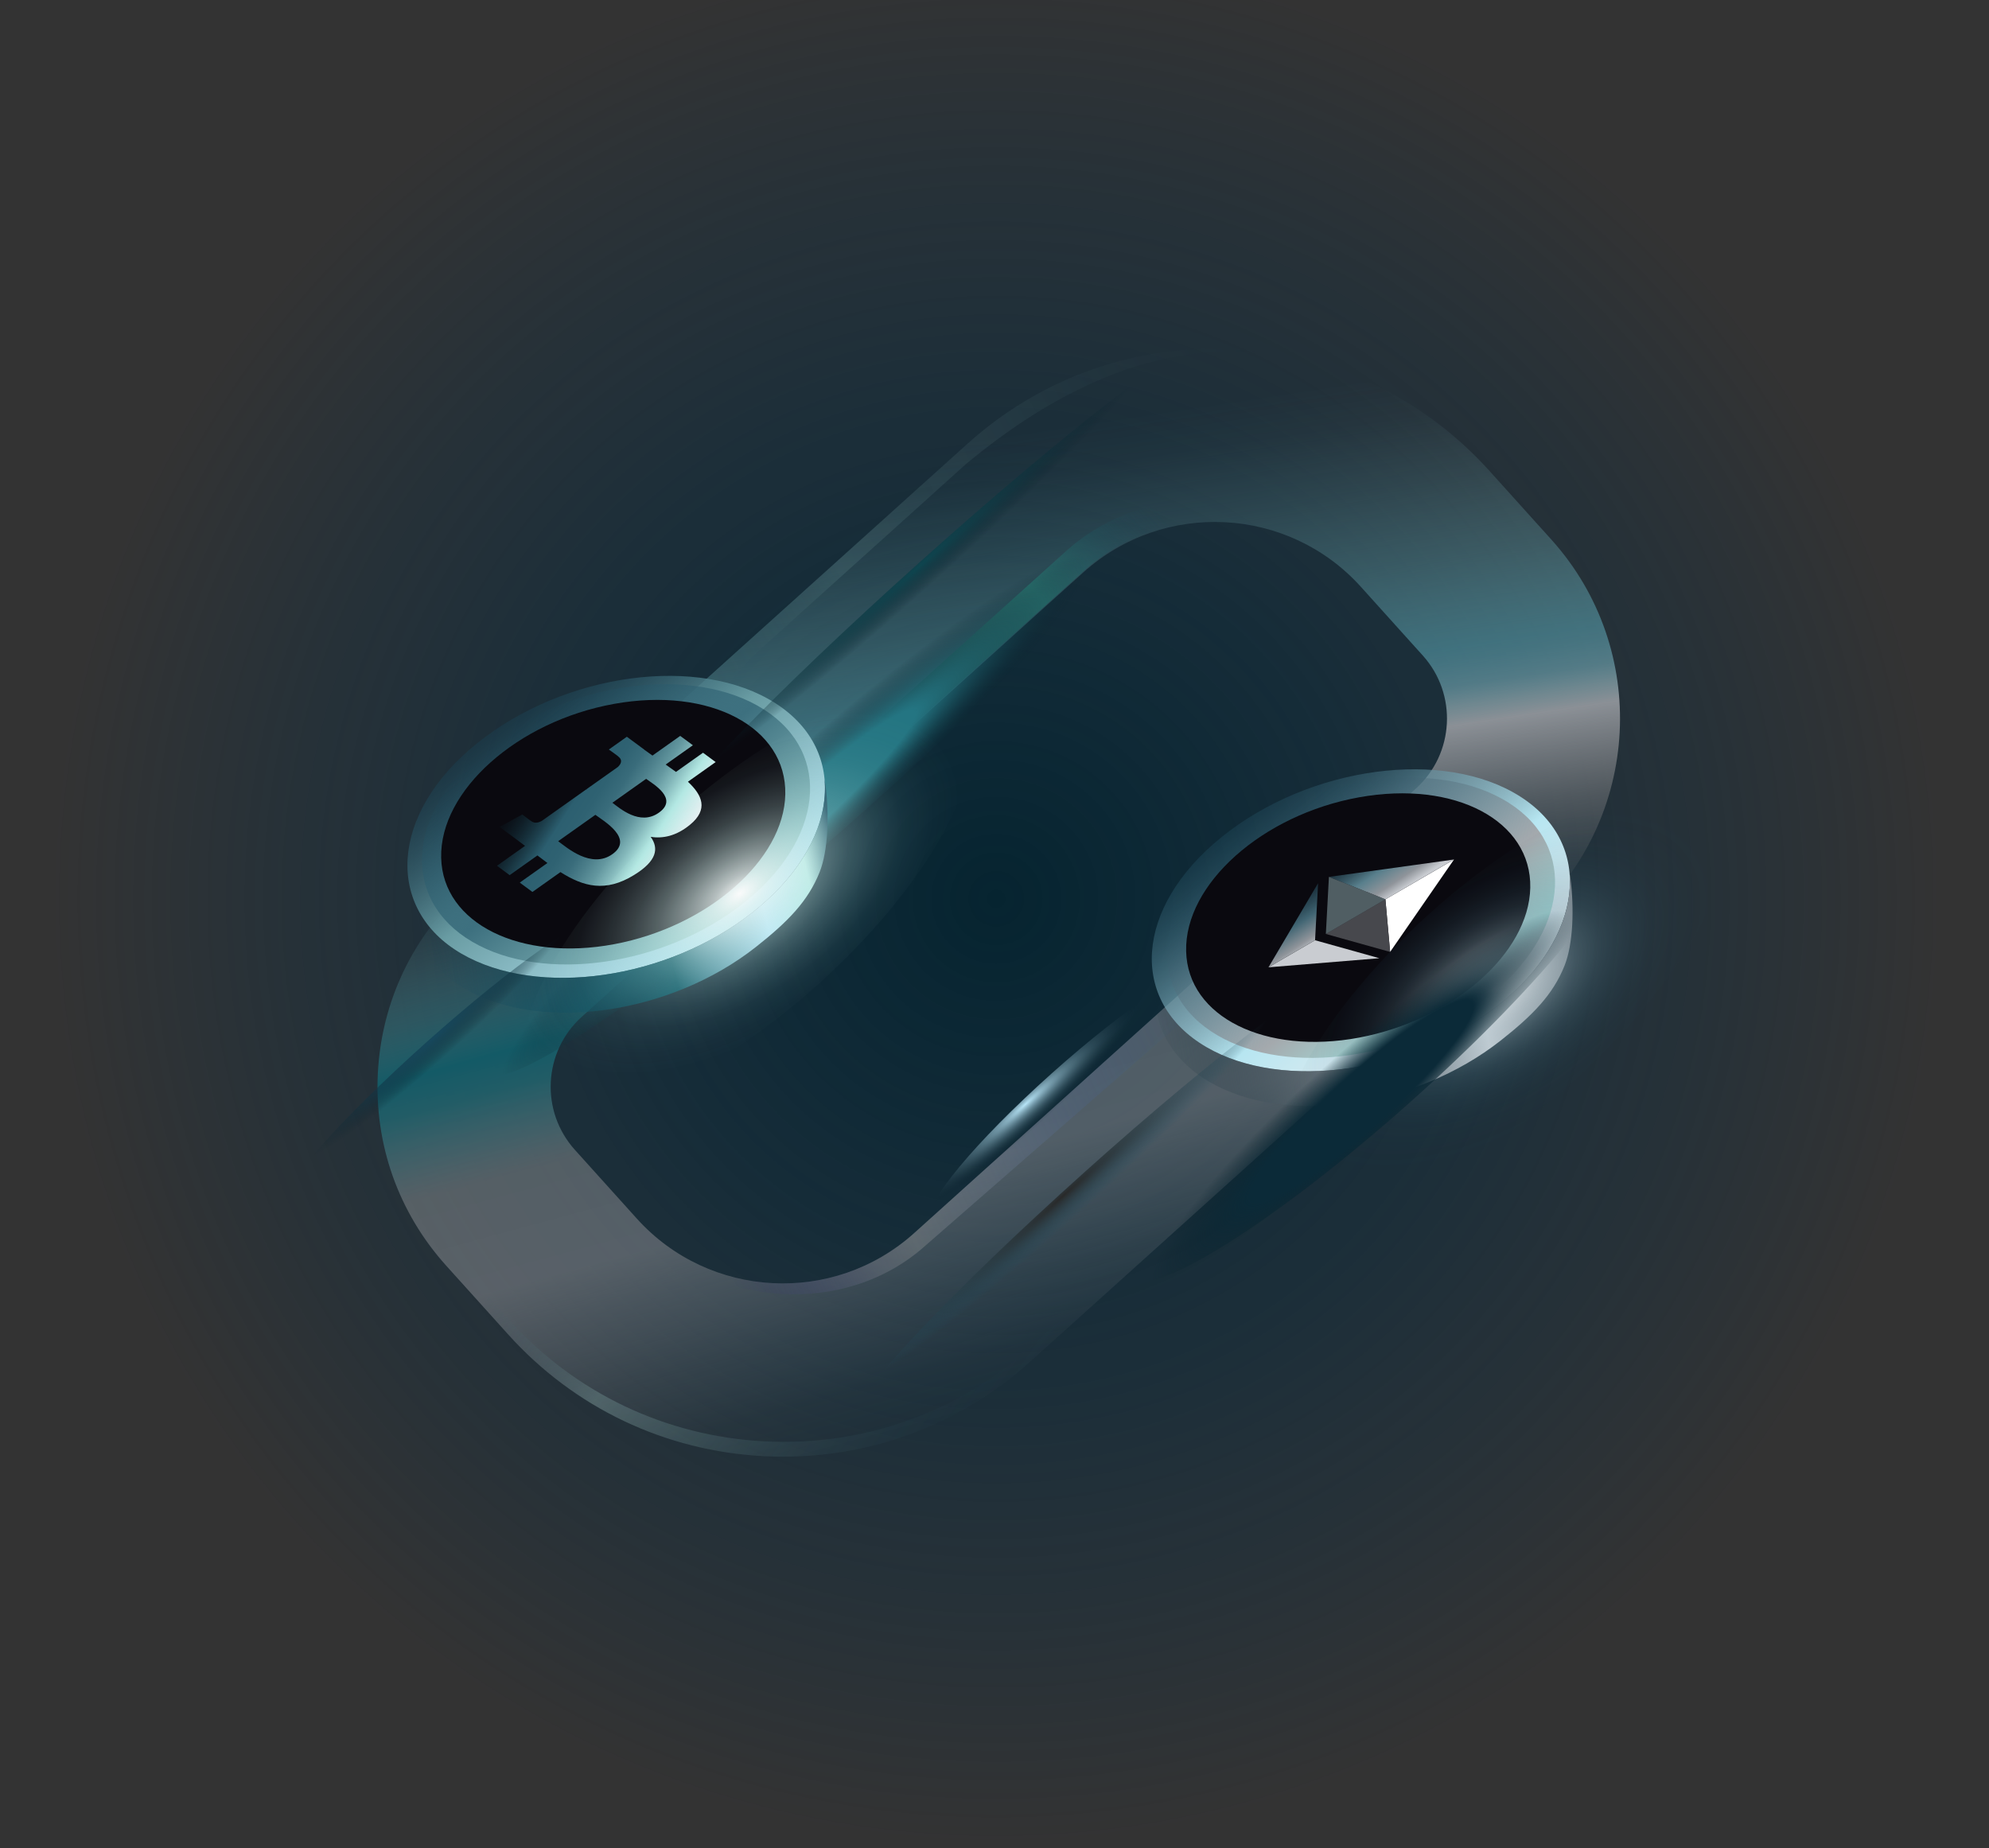 <svg xmlns="http://www.w3.org/2000/svg" width="495" height="460" fill="none" viewBox="0 0 495 460"><rect x="0" y="0" width="495" height="460" fill="#333333" stroke="none"/><path fill="url(#paint0_radial_507_14358)" d="M235.658 458.376C365.269 465.13 475.814 365.534 482.567 235.922C489.32 106.311 389.724 -4.234 260.113 -10.987C130.502 -17.74 19.957 81.856 13.204 211.467C6.451 341.078 106.047 451.623 235.658 458.376Z"/><path fill="url(#paint1_radial_507_14358)" d="M137.274 217.204C149.946 192.132 148.12 165.692 133.196 158.149C118.272 150.606 95.902 164.817 83.23 189.889C70.558 214.962 72.383 241.402 87.307 248.944C102.231 256.487 124.602 242.276 137.274 217.204Z" style="mix-blend-mode:screen"/><path fill="url(#paint2_radial_507_14358)" d="M406.362 257.118C427.38 238.478 435.425 213.226 424.33 200.715C413.235 188.205 387.202 193.173 366.184 211.813C345.166 230.452 337.121 255.704 348.216 268.215C359.311 280.726 385.344 275.757 406.362 257.118Z" style="mix-blend-mode:screen"/><path fill="url(#paint3_linear_507_14358)" d="M366.272 241.749L337.427 209.734L352.367 196.273C361.973 187.619 362.747 172.767 354.093 163.161L338.681 146.056C320.632 126.023 289.643 124.408 269.61 142.457L186.829 217.039L157.985 185.024L240.766 110.442C259.026 93.99 282.588 85.639 307.13 86.918C331.671 88.197 354.245 98.959 370.689 117.211L386.101 134.317C410.655 161.571 408.459 203.726 381.205 228.281L366.265 241.741L366.272 241.749Z"/><path fill="url(#paint4_linear_507_14358)" d="M334.313 140.829C316.264 120.796 285.275 119.181 265.242 137.23L182.461 211.812L186.887 216.724L269.668 142.142C289.701 124.093 320.69 125.708 338.739 145.741L334.313 140.829Z"/><path fill="url(#paint5_linear_507_14358)" d="M190.019 362.417C165.477 361.138 142.904 350.376 126.459 332.124L111.048 315.018C99.151 301.814 93.114 284.772 94.039 267.022C94.964 249.272 102.746 232.951 115.944 221.054L130.884 207.594L159.728 239.609L144.788 253.069C135.183 261.723 134.409 276.576 143.063 286.181L158.474 303.287C176.523 323.32 207.512 324.934 227.545 306.885L310.326 232.304L339.171 264.319L256.39 338.901C238.13 355.352 214.567 363.703 190.026 362.424L190.019 362.417Z"/><path fill="url(#paint6_linear_507_14358)" d="M318.267 88.181C314.611 87.544 310.893 87.128 307.128 86.932C282.586 85.653 259.016 94.011 240.764 110.455L157.983 185.037L160.328 187.64L240.506 115.404C280.797 82.022 308.441 87.669 318.267 88.181Z"/><path fill="url(#paint7_linear_507_14358)" d="M256.573 335.215C238.313 351.666 214.751 360.017 190.209 358.739C165.667 357.46 143.094 346.698 126.649 328.445L111.238 311.34C99.756 298.596 93.746 282.268 94.176 265.189C94.13 265.798 94.069 266.413 94.037 267.03C93.112 284.78 99.156 301.822 111.046 315.026L126.457 332.132C142.909 350.392 165.475 361.146 190.017 362.425C214.559 363.704 238.129 355.346 256.381 338.901L339.162 264.319L337.415 262.38L256.573 335.215Z"/><path fill="url(#paint8_linear_507_14358)" d="M162.449 307.701C177.962 324.919 210.311 328.043 230.344 309.994L314.301 236.718L310.317 232.296L227.536 306.878C207.503 324.927 176.514 323.312 158.465 303.279L162.449 307.701Z"/><path fill="url(#paint9_radial_507_14358)" d="M216.786 200.323C264.259 157.836 298.612 118.777 293.515 113.081C288.418 107.386 245.801 137.212 198.328 179.699C150.854 222.186 116.501 261.246 121.598 266.941C126.695 272.636 169.312 242.81 216.786 200.323Z" style="mix-blend-mode:screen"/><path fill="url(#paint10_linear_507_14358)" d="M118.645 185.063C140.572 167.371 174.092 162.919 192.992 175.036C211.517 186.91 208.767 210.146 187.342 227.036C166.096 243.785 133.853 248.433 114.834 237.36C95.815 226.287 96.897 202.613 118.637 185.07L118.645 185.063Z"/><path fill="url(#paint11_linear_507_14358)" d="M205.452 195.498C205.38 194.947 205.299 194.44 205.208 193.975C206.185 204.762 200.052 217.02 187.341 227.037C166.096 243.786 133.853 248.434 114.833 237.361C106.633 232.583 102.177 225.634 101.387 217.884C101.385 217.92 101.383 217.956 101.381 217.991C101.348 219.32 102.469 228.986 102.813 230.262C104.48 236.505 108.729 242.026 115.597 246.03C134.616 257.11 166.859 252.455 188.105 235.706C196.054 229.439 201.097 224.294 203.976 217.073C206.128 211.663 206.378 202.845 205.452 195.498Z"/><path fill="url(#paint12_linear_507_14358)" d="M121.181 185.908C141.509 169.521 172.582 165.38 190.127 176.592C207.352 187.593 204.84 209.173 184.944 224.863C165.205 240.439 135.237 244.753 117.588 234.434C99.604 223.926 101.018 202.174 121.181 185.908Z"/><path fill="#0A090F" d="M195.436 197.707C195.095 214.064 176.095 230.635 152.87 234.998C129.515 239.383 110.177 229.875 109.793 213.488C109.404 196.813 128.713 179.546 152.808 175.192C176.757 170.867 195.785 181.07 195.436 197.707Z"/><path fill="url(#paint13_linear_507_14358)" d="M178.113 189.679L174.955 187.35L168.228 192.12C167.383 191.5 166.53 190.895 165.662 190.289L172.435 185.486L169.284 183.157L162.377 188.054C161.676 187.564 160.99 187.083 160.332 186.595L160.354 186.582L156.005 183.371L151.518 186.553C151.518 186.553 153.904 188.231 153.81 188.24C155.084 189.184 154.514 190.19 153.78 190.885L145.91 196.465C146 196.528 146.103 196.619 146.212 196.733L145.88 196.485L134.851 204.303C134.258 204.639 133.172 205.071 132.271 204.413C132.268 204.478 129.979 202.719 129.979 202.719L124.33 205.819L128.437 208.852C129.198 209.416 129.939 209.98 130.665 210.528L123.683 215.486L126.834 217.815L133.748 212.911C134.591 213.566 135.415 214.192 136.239 214.795L129.354 219.672L132.505 222.001L139.479 217.057C145.187 220.684 150.683 222.164 157.779 217.795C163.499 214.281 163.998 211.193 161.949 208.289C165.024 208.759 168.354 208.055 171.728 205.268C176.348 201.474 174.794 197.906 171.199 194.569L178.106 189.672L178.113 189.679ZM152.382 212.609C147.162 216.314 141.049 210.94 138.909 209.369L148.168 202.804C150.308 204.382 157.833 208.751 152.382 212.609ZM163.974 202.268C159.225 205.638 154.182 201.111 152.402 199.802L160.795 193.847C162.575 195.162 168.924 198.758 163.974 202.268Z"/><path fill="url(#paint14_radial_507_14358)" d="M238.986 176.455C248.547 188.122 232.826 218.635 203.865 244.762C174.82 270.97 143.111 283.169 133.036 271.857C122.873 260.447 138.593 229.524 168.159 202.961C197.635 176.48 229.345 164.684 238.986 176.455Z" style="mix-blend-mode:screen"/><path fill="url(#paint15_linear_507_14358)" d="M304.045 208.317C325.972 190.625 359.492 186.173 378.392 198.29C396.917 210.164 394.167 233.4 372.742 250.29C351.496 267.039 319.253 271.687 300.234 260.614C280.831 249.313 282.297 225.866 304.037 208.324L304.045 208.317Z"/><path fill="url(#paint16_linear_507_14358)" d="M390.851 218.751C390.779 218.201 390.697 217.694 390.607 217.229C391.583 228.016 385.451 240.274 372.74 250.291C351.494 267.039 319.251 271.688 300.232 260.615C292.038 255.837 287.582 248.895 286.785 241.145C286.783 241.181 286.781 241.209 286.78 241.245C286.746 242.574 287.868 252.24 288.211 253.516C289.878 259.759 294.128 265.28 300.995 269.284C320.014 280.364 352.258 275.709 373.503 258.96C381.453 252.693 386.496 247.548 389.374 240.327C391.526 234.917 391.777 226.099 390.851 218.751Z"/><path fill="url(#paint17_linear_507_14358)" d="M306.583 209.162C326.911 192.775 357.985 188.634 375.529 199.846C392.755 210.847 390.242 232.427 370.346 248.117C350.608 263.693 320.64 268.007 302.991 257.688C285.007 247.18 286.42 225.428 306.583 209.162Z"/><path fill="#0A090F" d="M380.835 220.961C380.493 237.318 361.493 253.889 338.269 258.252C314.913 262.637 295.575 253.129 295.192 236.742C294.802 220.067 314.112 202.8 338.206 198.446C362.155 194.121 381.184 204.324 380.835 220.961Z"/><path fill="url(#paint18_radial_507_14358)" d="M426.807 200.69C436.367 212.356 420.646 242.869 391.685 268.996C362.641 295.205 330.932 307.403 320.856 296.091C310.693 284.681 326.413 253.758 355.98 227.195C385.456 200.714 417.165 188.919 426.807 200.69Z" style="mix-blend-mode:screen"/><path fill="#fff" d="M361.857 213.923L344.786 223.842L345.96 236.926L361.857 213.923Z"/><path fill="url(#paint19_linear_507_14358)" d="M361.857 213.924L330.724 218.249L344.794 223.836L361.865 213.917L361.857 213.924Z"/><path fill="#C9CCD1" d="M327.279 234.02L315.681 240.758L343.284 238.493L327.279 234.02Z"/><path fill="url(#paint20_linear_507_14358)" d="M315.679 240.757L327.278 234.019L328.032 219.82L315.679 240.764L315.679 240.757Z"/><path fill="#47484D" d="M329.962 232.457L345.959 236.929L344.786 223.845L329.962 232.457Z"/><path fill="#7F969C" d="M330.725 218.257L329.963 232.456L344.787 223.844L330.725 218.257Z" opacity="0.6"/><path fill="url(#paint21_radial_507_14358)" d="M237.048 149.403C273.075 117.07 300.409 88.775 298.102 86.204C295.794 83.633 264.719 107.76 228.692 140.093C192.666 172.426 165.331 200.721 167.639 203.292C169.946 205.863 201.022 181.736 237.048 149.403Z" style="mix-blend-mode:screen"/><path fill="url(#paint22_radial_507_14358)" d="M114.372 268.809C136.027 249.429 151.714 231.632 149.41 229.057C147.107 226.483 127.684 240.107 106.03 259.487C84.375 278.867 68.688 296.665 70.992 299.239C73.296 301.813 92.718 288.189 114.372 268.809Z" style="mix-blend-mode:screen"/><path fill="url(#paint23_radial_507_14358)" d="M351.176 274.119C384.821 244.092 407.971 215.127 402.882 209.425C397.793 203.723 366.393 223.442 332.747 253.469C299.101 283.496 275.952 312.461 281.041 318.163C286.13 323.865 317.53 304.146 351.176 274.119Z" style="mix-blend-mode:screen"/><path fill="url(#paint24_radial_507_14358)" d="M279.265 301.935C312.837 271.826 337.983 245.11 335.43 242.263C332.877 239.417 303.592 261.518 270.02 291.627C236.448 321.736 211.302 348.452 213.855 351.298C216.407 354.145 245.693 332.044 279.265 301.935Z" style="mix-blend-mode:screen"/><path fill="url(#paint25_radial_507_14358)" d="M271.006 277.443C289.992 260.481 303.318 244.42 300.771 241.568C298.224 238.717 280.767 250.156 261.781 267.118C242.795 284.08 229.469 300.142 232.017 302.993C234.564 305.844 252.02 294.405 271.006 277.443Z" style="mix-blend-mode:screen"/><defs><linearGradient id="paint3_linear_507_14358" x1="293.481" x2="269.302" y1="264.262" y2="105.169" gradientUnits="userSpaceOnUse"><stop offset="0.15" stop-color="#707070" stop-opacity="0"/><stop offset="0.2" stop-color="#737475" stop-opacity="0.14"/><stop offset="0.31" stop-color="#7D7F82" stop-opacity="0.49"/><stop offset="0.45" stop-color="#8B9096"/><stop offset="0.48" stop-color="#7A949C" stop-opacity="0.87"/><stop offset="0.51" stop-color="#6798A4" stop-opacity="0.72"/><stop offset="0.55" stop-color="#5B9BA9" stop-opacity="0.63"/><stop offset="0.57" stop-color="#579DAB" stop-opacity="0.6"/><stop offset="0.71" stop-color="#6EACB4" stop-opacity="0.34"/><stop offset="0.83" stop-color="#7EB7BC" stop-opacity="0.16"/><stop offset="0.93" stop-color="#89BEC0" stop-opacity="0.04"/><stop offset="1" stop-color="#8DC1C2" stop-opacity="0"/></linearGradient><linearGradient id="paint4_linear_507_14358" x1="301.749" x2="201.271" y1="141.563" y2="232.424" gradientUnits="userSpaceOnUse"><stop stop-color="#17485D" stop-opacity="0"/><stop offset="0.08" stop-color="#1B5764" stop-opacity="0.15"/><stop offset="0.25" stop-color="#258076" stop-opacity="0.55"/><stop offset="0.27" stop-color="#278579" stop-opacity="0.6"/><stop offset="0.53" stop-color="#1A5951" stop-opacity="0.6"/><stop offset="0.54" stop-color="#195851" stop-opacity="0.58"/><stop offset="0.71" stop-color="#17485D" stop-opacity="0"/></linearGradient><linearGradient id="paint5_linear_507_14358" x1="191.975" x2="238.382" y1="181.343" y2="352.309" gradientUnits="userSpaceOnUse"><stop offset="0.09" stop-color="#6C9FA6" stop-opacity="0"/><stop offset="0.13" stop-color="#659AA1" stop-opacity="0.07"/><stop offset="0.19" stop-color="#538D95" stop-opacity="0.25"/><stop offset="0.27" stop-color="#357882" stop-opacity="0.54"/><stop offset="0.34" stop-color="#125F6B" stop-opacity="0.9"/><stop offset="0.39" stop-color="#22646E" stop-opacity="0.85"/><stop offset="0.46" stop-color="#507279" stop-opacity="0.72"/><stop offset="0.51" stop-color="#787E82" stop-opacity="0.6"/><stop offset="0.66" stop-color="#7D8187" stop-opacity="0.6"/><stop offset="0.73" stop-color="#81858B" stop-opacity="0.43"/><stop offset="0.84" stop-color="#878B91" stop-opacity="0.2"/><stop offset="0.93" stop-color="#8A8F95" stop-opacity="0.05"/><stop offset="1" stop-color="#8C9197" stop-opacity="0"/></linearGradient><linearGradient id="paint6_linear_507_14358" x1="167.695" x2="316.737" y1="165.767" y2="83.585" gradientUnits="userSpaceOnUse"><stop stop-color="#071E28" stop-opacity="0"/><stop offset="0.25" stop-color="#9FD0CC" stop-opacity="0.09"/><stop offset="0.28" stop-color="#B4E9E3" stop-opacity="0.1"/><stop offset="0.58" stop-color="#8EBDBB" stop-opacity="0.08"/><stop offset="0.93" stop-color="#233F47" stop-opacity="0.02"/><stop offset="1" stop-color="#071E28" stop-opacity="0"/></linearGradient><linearGradient id="paint7_linear_507_14358" x1="160.723" x2="269.966" y1="247.672" y2="325.78" gradientUnits="userSpaceOnUse"><stop offset="0.08" stop-color="#17485D" stop-opacity="0"/><stop offset="0.22" stop-color="#5C8F98" stop-opacity="0.09"/><stop offset="0.36" stop-color="#B4E9E3" stop-opacity="0.2"/><stop offset="0.55" stop-color="#94C9C8" stop-opacity="0.16"/><stop offset="0.86" stop-color="#407280" stop-opacity="0.05"/><stop offset="0.99" stop-color="#17485D" stop-opacity="0"/></linearGradient><linearGradient id="paint8_linear_507_14358" x1="169.064" x2="299.379" y1="318.07" y2="259.218" gradientUnits="userSpaceOnUse"><stop offset="0.08" stop-color="#0D0087" stop-opacity="0"/><stop offset="0.21" stop-color="#5E5896" stop-opacity="0.16"/><stop offset="0.32" stop-color="#918F9F" stop-opacity="0.26"/><stop offset="0.4" stop-color="#A3A3A3" stop-opacity="0.3"/><stop offset="0.57" stop-color="#8490A8" stop-opacity="0.24"/><stop offset="0.86" stop-color="#305EB8" stop-opacity="0.09"/><stop offset="1" stop-color="#0041C2" stop-opacity="0"/></linearGradient><linearGradient id="paint10_linear_507_14358" x1="176.63" x2="129.852" y1="235.658" y2="176.379" gradientUnits="userSpaceOnUse"><stop stop-color="#B8E6F3"/><stop offset="0.56" stop-color="#699CA3"/><stop offset="1" stop-color="#17485D" stop-opacity="0.3"/></linearGradient><linearGradient id="paint11_linear_507_14358" x1="208.827" x2="106.317" y1="214.241" y2="239.75" gradientUnits="userSpaceOnUse"><stop stop-color="#17485D"/><stop offset="0.08" stop-color="#B4E9E3"/><stop offset="0.2" stop-color="#B7E5F8"/><stop offset="0.44" stop-color="#085361"/><stop offset="1" stop-color="#17485D" stop-opacity="0"/></linearGradient><linearGradient id="paint12_linear_507_14358" x1="174.975" x2="131.56" y1="232.903" y2="177.885" gradientUnits="userSpaceOnUse"><stop stop-color="#9ACECD"/><stop offset="0.17" stop-color="#76A9AE"/><stop offset="0.53" stop-color="#3D707F"/><stop offset="1" stop-color="#17485D" stop-opacity="0"/></linearGradient><linearGradient id="paint13_linear_507_14358" x1="131.883" x2="169.112" y1="190.463" y2="214.2" gradientUnits="userSpaceOnUse"><stop stop-color="#06202A" stop-opacity="0"/><stop offset="0.32" stop-color="#2C5F70"/><stop offset="0.41" stop-color="#2F6272"/><stop offset="0.5" stop-color="#396C7B"/><stop offset="0.57" stop-color="#4B7E8A"/><stop offset="0.65" stop-color="#63979F"/><stop offset="0.72" stop-color="#83B7BA"/><stop offset="0.79" stop-color="#A9DEDA"/><stop offset="0.81" stop-color="#B3E8E3"/><stop offset="0.97" stop-color="#F0F1F5"/></linearGradient><linearGradient id="paint15_linear_507_14358" x1="362.022" x2="315.249" y1="258.928" y2="199.654" gradientUnits="userSpaceOnUse"><stop stop-color="#EAEBEF"/><stop offset="0.4" stop-color="#B7E6F1"/><stop offset="1" stop-color="#26576B" stop-opacity="0.3"/></linearGradient><linearGradient id="paint16_linear_507_14358" x1="393.845" x2="285.988" y1="240.503" y2="259.743" gradientUnits="userSpaceOnUse"><stop stop-color="#8A8F95"/><stop offset="0.15" stop-color="#BDC0C5"/><stop offset="0.24" stop-color="#EFF0F4"/><stop offset="0.38" stop-color="#94999F"/><stop offset="0.49" stop-color="#8A8F95"/><stop offset="1" stop-color="#07222E" stop-opacity="0"/></linearGradient><linearGradient id="paint17_linear_507_14358" x1="362.106" x2="318.686" y1="258.361" y2="203.338" gradientUnits="userSpaceOnUse"><stop offset="0.04" stop-color="#B3B6BB"/><stop offset="0.14" stop-color="#A5D9D7"/><stop offset="0.39" stop-color="#A4A9AD"/><stop offset="1" stop-color="#154257" stop-opacity="0"/></linearGradient><linearGradient id="paint19_linear_507_14358" x1="339.601" x2="349.529" y1="205.911" y2="221.012" gradientUnits="userSpaceOnUse"><stop stop-color="#144458" stop-opacity="0"/><stop offset="0.62" stop-color="#587F8C"/><stop offset="0.86" stop-color="#8F949A"/><stop offset="1" stop-color="#C8CBD0"/></linearGradient><linearGradient id="paint20_linear_507_14358" x1="316.026" x2="325.954" y1="221.416" y2="236.51" gradientUnits="userSpaceOnUse"><stop stop-color="#144458" stop-opacity="0"/><stop offset="0.61" stop-color="#426674"/><stop offset="0.86" stop-color="#8F949A"/><stop offset="1" stop-color="#C8CBD0"/></linearGradient><radialGradient id="paint0_radial_507_14358" cx="0" cy="0" r="1" gradientTransform="rotate(2.983 -4172.227 4872.598)scale(235)" gradientUnits="userSpaceOnUse"><stop stop-color="#062430"/><stop offset="1" stop-color="#002E4E" stop-opacity="0"/></radialGradient><radialGradient id="paint1_radial_507_14358" cx="0" cy="0" r="1" gradientTransform="rotate(-137.557 146.088 99.713)scale(31.105 49.768)" gradientUnits="userSpaceOnUse"><stop stop-color="#0D4959"/><stop offset="1" stop-color="#082F40" stop-opacity="0"/></radialGradient><radialGradient id="paint2_radial_507_14358" cx="0" cy="0" r="1" gradientTransform="rotate(-115.937 333.374 37.23)scale(31.105 49.768)" gradientUnits="userSpaceOnUse"><stop stop-color="#6A7070"/><stop offset="1" stop-color="#01131A" stop-opacity="0"/></radialGradient><radialGradient id="paint9_radial_507_14358" cx="0" cy="0" r="1" gradientTransform="matrix(-72.609 65.256 -8.377 -9.321 197.83 203.844)" gradientUnits="userSpaceOnUse"><stop offset="0.41" stop-color="#247582"/><stop offset="1" stop-color="#071E28" stop-opacity="0"/></radialGradient><radialGradient id="paint14_radial_507_14358" cx="0" cy="0" r="1" gradientTransform="rotate(-34.627 448.71 -184.125)scale(62.444 34.025)" gradientUnits="userSpaceOnUse"><stop stop-color="#FBFBFB" stop-opacity="0.99"/><stop offset="0.12" stop-color="#EAF7F5" stop-opacity="0.76"/><stop offset="0.25" stop-color="#DCF3F0" stop-opacity="0.56"/><stop offset="0.37" stop-color="#CFF0EC" stop-opacity="0.39"/><stop offset="0.49" stop-color="#C5EDE9" stop-opacity="0.25"/><stop offset="0.62" stop-color="#BDEBE6" stop-opacity="0.14"/><stop offset="0.74" stop-color="#B8EAE4" stop-opacity="0.06"/><stop offset="0.87" stop-color="#B5E9E3" stop-opacity="0.02"/><stop offset="1" stop-color="#B4E9E3" stop-opacity="0"/></radialGradient><radialGradient id="paint18_radial_507_14358" cx="0" cy="0" r="1" gradientTransform="rotate(-34.627 581.132 -473.191)scale(62.444 34.025)" gradientUnits="userSpaceOnUse"><stop stop-color="#F9F9FA" stop-opacity="0.99"/><stop offset="0.12" stop-color="#C6D2D7" stop-opacity="0.76"/><stop offset="0.25" stop-color="#99AFB8" stop-opacity="0.56"/><stop offset="0.37" stop-color="#74929E" stop-opacity="0.39"/><stop offset="0.49" stop-color="#557A89" stop-opacity="0.25"/><stop offset="0.62" stop-color="#3D6778" stop-opacity="0.14"/><stop offset="0.74" stop-color="#2C5A6D" stop-opacity="0.06"/><stop offset="0.87" stop-color="#225266" stop-opacity="0.02"/><stop offset="1" stop-color="#1F5064" stop-opacity="0"/></radialGradient><radialGradient id="paint21_radial_507_14358" cx="0" cy="0" r="1" gradientTransform="rotate(138.023 87.363 114.36)scale(74.537 5.277)" gradientUnits="userSpaceOnUse"><stop stop-color="#0E454F"/><stop offset="1" stop-color="#071E28" stop-opacity="0"/></radialGradient><radialGradient id="paint22_radial_507_14358" cx="0" cy="0" r="1" gradientTransform="matrix(-33.361 29.982 -3.527 -3.925 108.04 258.24)" gradientUnits="userSpaceOnUse"><stop stop-color="#17485D"/><stop offset="1" stop-color="#071E28" stop-opacity="0"/></radialGradient><radialGradient id="paint23_radial_507_14358" cx="0" cy="0" r="1" gradientTransform="matrix(-51.537 46.269 -8.373 -9.326 338.957 273.93)" gradientUnits="userSpaceOnUse"><stop offset="0.53" stop-color="#0B2A38"/><stop offset="1" stop-color="#07212B" stop-opacity="0"/></radialGradient><radialGradient id="paint24_radial_507_14358" cx="0" cy="0" r="1" gradientTransform="matrix(-51.497 46.314 -3.97 -4.414 264.434 297.761)" gradientUnits="userSpaceOnUse"><stop stop-color="#292929"/><stop offset="1" stop-color="#215266" stop-opacity="0"/></radialGradient><radialGradient id="paint25_radial_507_14358" cx="0" cy="0" r="1" gradientTransform="matrix(-28.955 26.004 -3.967 -4.417 255.175 274.86)" gradientUnits="userSpaceOnUse"><stop stop-color="#B7E5F8"/><stop offset="1" stop-color="#071E28" stop-opacity="0"/></radialGradient></defs></svg>